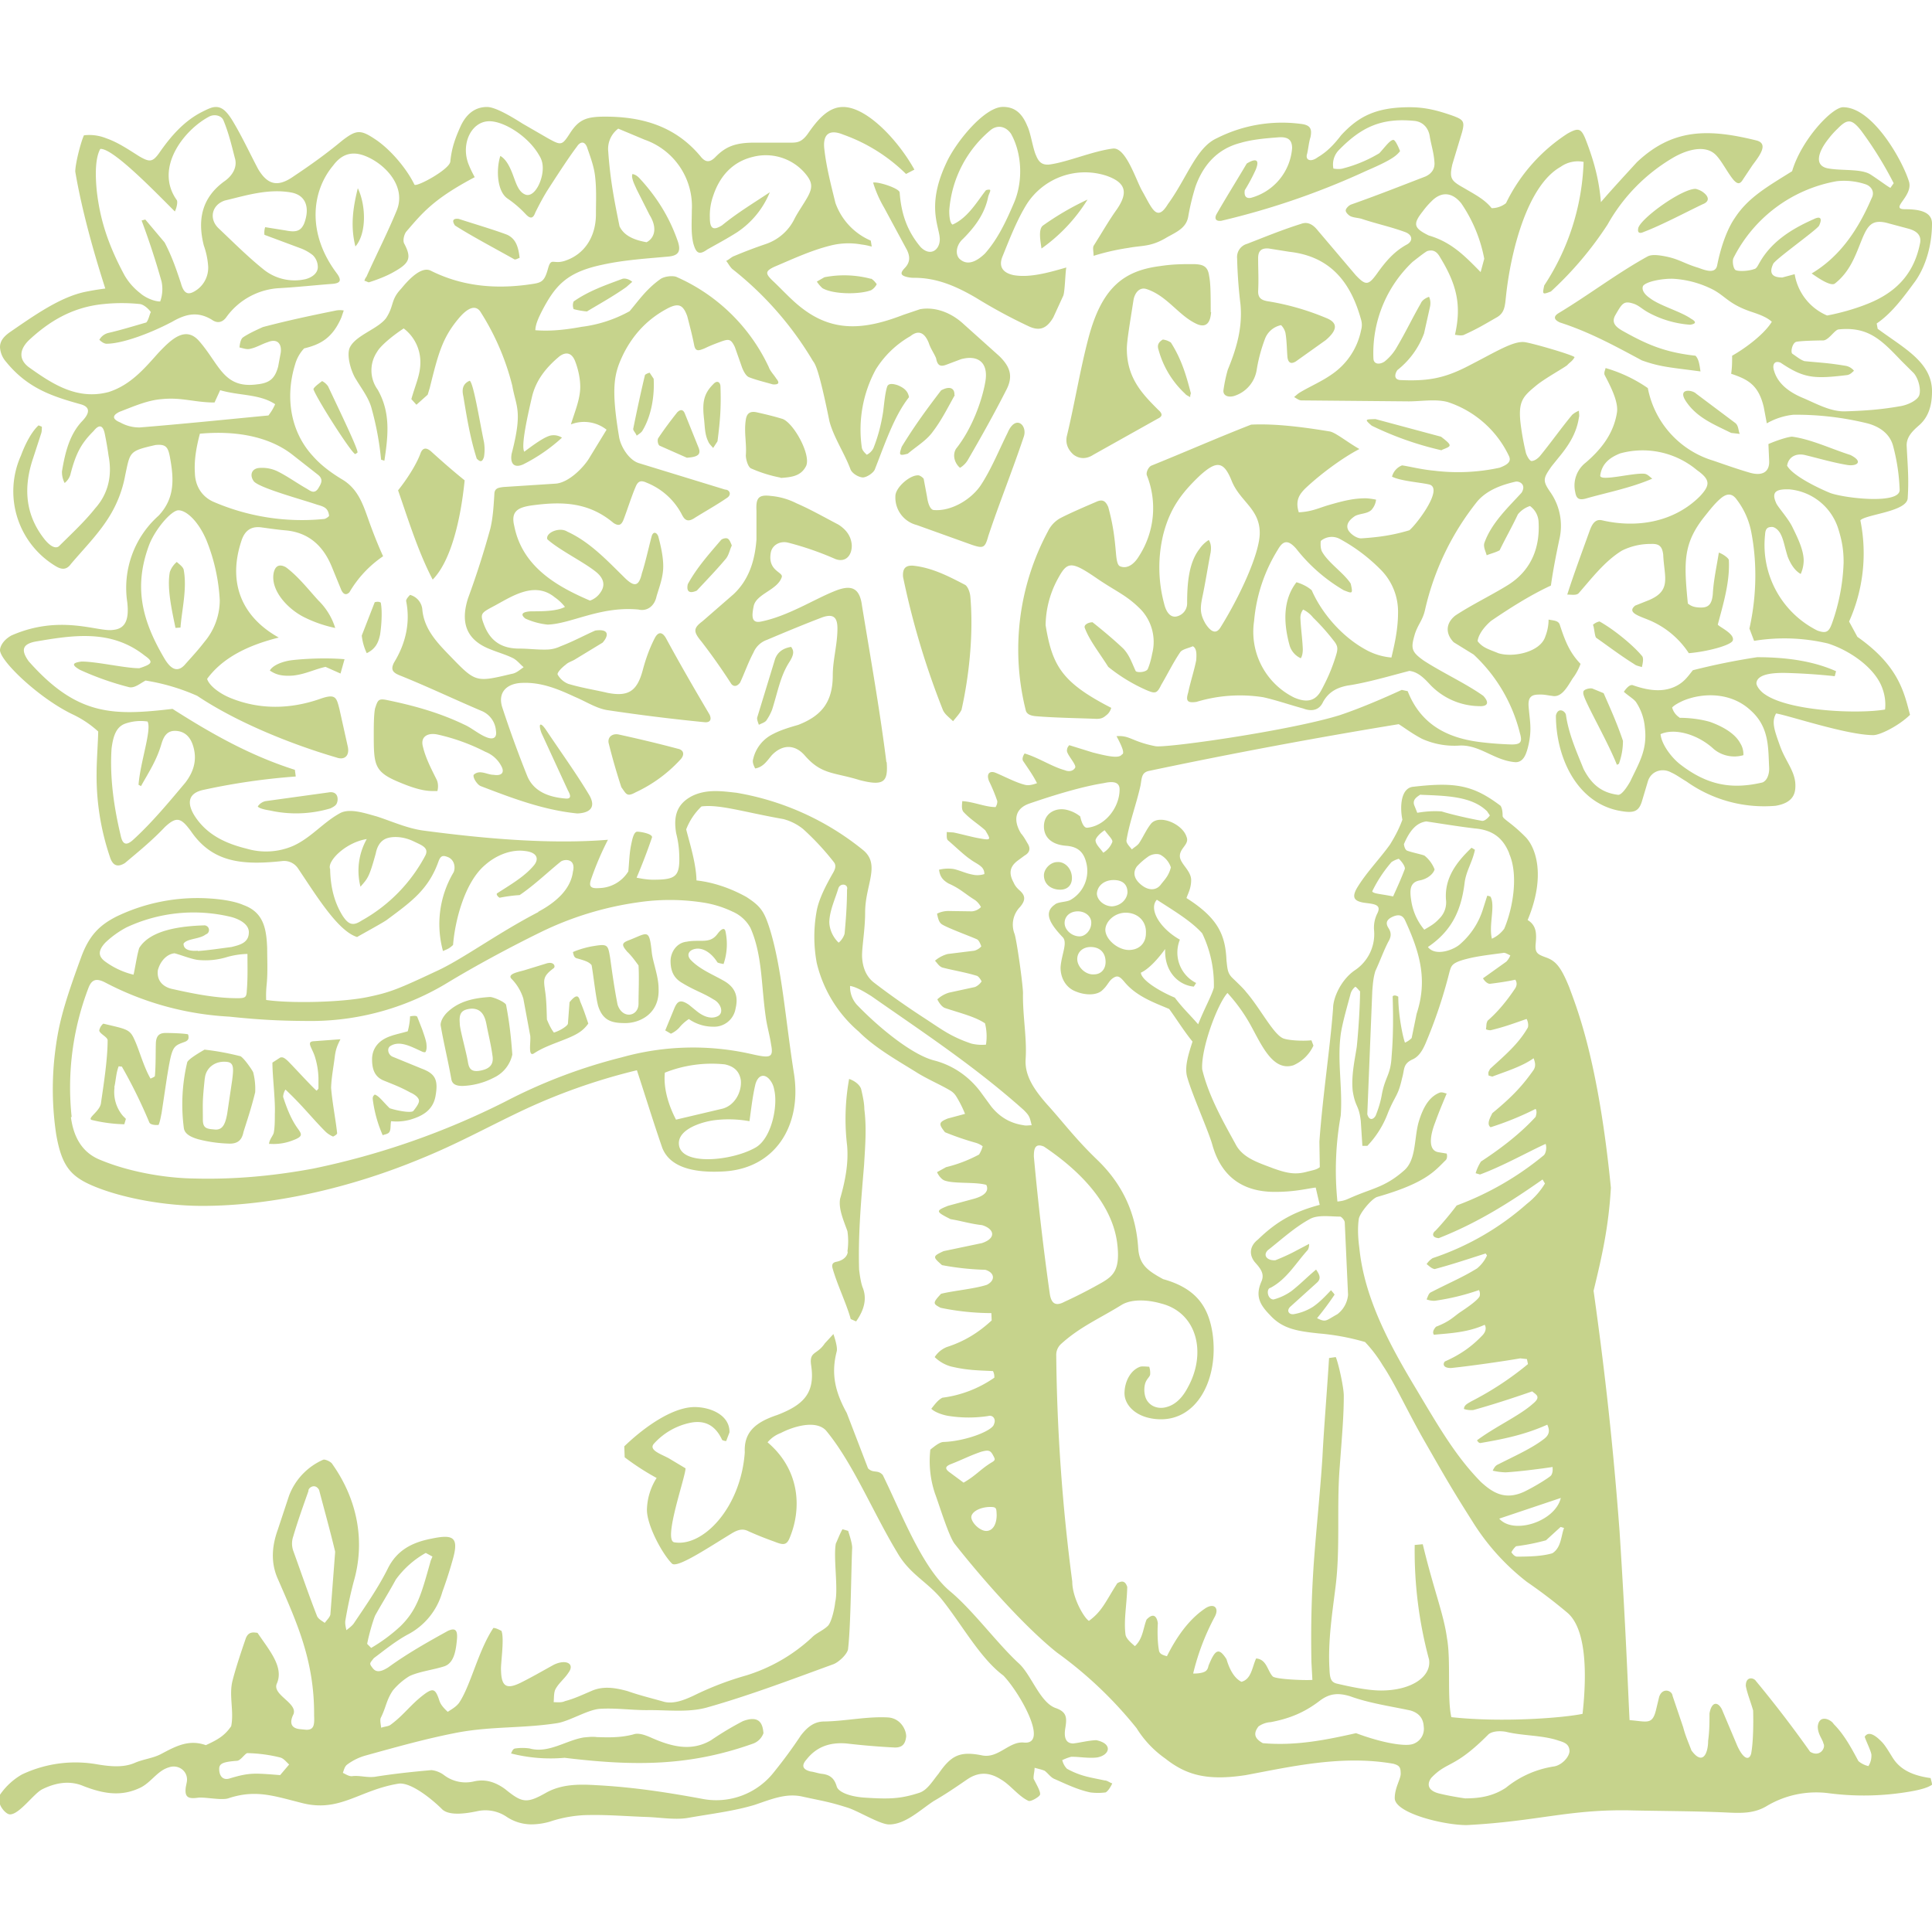 <svg role="img" width="32px" height="32px" viewBox="0 0 24 24" xmlns="http://www.w3.org/2000/svg"><title>Elsevier</title><path fill="#c6d38c" d="M6.687 11.326c.256-.137.405-.303.43-.497.042-.174-.116-.157-.153-.124-.145.116-.33.294-.509.414a1.862 1.862 0 00-.248.033c-.02-.009-.046-.042-.033-.054.161-.104.34-.207.455-.344.074-.086.041-.165-.103-.182-.162-.024-.352.042-.501.174-.253.215-.373.691-.397.993-.054.05-.07.05-.125.075a1.258 1.258 0 01.133-.98c.025-.063.008-.162-.083-.191-.054-.02-.079-.009-.103.05-.124.355-.34.508-.642.732-.029.025-.302.174-.372.215-.24-.074-.51-.521-.737-.857a.207.207 0 00-.198-.086c-.497.053-.865.016-1.13-.373-.12-.161-.174-.19-.323-.05-.165.174-.33.307-.496.447-.087.054-.15.038-.186-.074A3.132 3.132 0 011.2 9.604c0-.149.017-.372.02-.517a1.274 1.274 0 00-.314-.211C.488 8.677.004 8.214 0 8.077c0-.033.025-.116.14-.182.609-.269 1.08-.041 1.263-.07.153-.013.203-.124.178-.344a1.2 1.2 0 01.389-1.075c.207-.22.19-.464.14-.733-.024-.124-.053-.157-.178-.145-.33.075-.314.083-.376.373a1.476 1.476 0 01-.207.53c-.132.21-.31.388-.468.575-.053.074-.115.074-.194.024A1.084 1.084 0 01.26 5.66c.053-.144.132-.297.219-.376l.041.017c0 .025 0 .058-.008.082l-.1.307C.29 6.05.31 6.389.55 6.695c.079.1.15.128.19.083.154-.153.311-.298.443-.464.166-.186.211-.413.166-.65a4.121 4.121 0 00-.046-.268c-.024-.128-.078-.12-.14-.042-.15.15-.22.27-.29.547A.215.215 0 01.803 6a.29.29 0 01-.033-.145c.041-.248.099-.467.256-.629.104-.112.079-.174-.02-.203-.356-.099-.663-.198-.932-.53A.298.298 0 010 4.313c0-.07.037-.124.116-.182.314-.216.629-.439.94-.505.123-.025.19-.033.252-.042-.141-.438-.29-.964-.373-1.452 0-.1.07-.372.108-.451a.56.56 0 01.277.037c.145.05.277.14.41.224.128.074.165.074.248-.042.145-.21.31-.397.53-.509.074-.037.124-.062.173-.062.07 0 .125.042.195.15.12.194.223.417.33.62.125.211.257.223.448.087.21-.14.401-.277.596-.439.182-.14.231-.14.43-.004.178.124.372.352.468.55.02.038.434-.186.446-.285.017-.178.067-.306.133-.451.087-.178.21-.228.323-.228.103 0 .298.116.442.207l.315.182c.165.091.174.091.273-.062.112-.174.207-.207.439-.207.455 0 .869.116 1.183.493.058.074.112.082.182.012.128-.132.248-.182.488-.182h.422c.096 0 .158.008.245-.116.115-.165.248-.327.434-.327.298 0 .687.418.886.778l-.104.054a2.119 2.119 0 00-.778-.488c-.182-.075-.26 0-.236.186.025.22.083.443.137.662a.8.8 0 00.439.468l.012.074c-.033-.008-.075-.02-.124-.025a.906.906 0 00-.39.013c-.247.062-.475.17-.698.264-.112.054-.112.083-.017.174.124.116.24.249.38.352.402.302.8.24 1.242.07l.207-.07c.186-.033.385.041.538.182l.447.401c.14.137.174.257.083.427-.145.285-.307.575-.468.852a.277.277 0 01-.103.108c-.054-.042-.104-.145-.05-.236.198-.248.323-.596.364-.832.041-.232-.083-.34-.302-.281l-.186.07c-.079.029-.108 0-.124-.083-.03-.07-.067-.116-.091-.19-.05-.124-.125-.166-.228-.083a1.214 1.214 0 00-.43.414 1.568 1.568 0 00-.174.964c.004.041.037.07.062.095a.178.178 0 00.083-.082c.058-.145.095-.29.12-.447.012-.087.024-.245.053-.323.021-.042.087-.025.125-.013.095.038.132.083.144.15-.186.235-.302.587-.426.901-.02.042-.1.096-.149.096-.058-.004-.136-.054-.153-.104-.074-.198-.207-.393-.26-.592-.137-.674-.178-.711-.207-.753A4.146 4.146 0 009.095 3.34c-.033-.033-.05-.07-.074-.099.037-.017.066-.05.103-.062.128-.054.26-.104.393-.149a.616.616 0 00.356-.319c.046-.087.108-.173.157-.26.07-.124.062-.19-.029-.298a.641.641 0 00-.653-.203c-.253.062-.41.244-.489.484a.733.733 0 00-.041.27c0 .136.041.165.153.094.186-.153.393-.277.592-.41a1.093 1.093 0 01-.406.497c-.124.079-.248.145-.372.215-.104.075-.14.042-.174-.082-.029-.133-.017-.27-.017-.402a.877.877 0 00-.587-.881l-.327-.137a.314.314 0 00-.124.286c.025.36.078.62.14.927.058.124.195.173.336.198.082-.041.149-.157.037-.339l-.161-.319c-.017-.041-.038-.078-.05-.124-.004-.016-.012-.045 0-.066.02.008.041.008.083.05.207.223.372.476.48.79.041.124.004.174-.116.186-.273.025-.55.042-.815.1-.435.09-.58.248-.737.537-.066.125-.1.203-.103.278.153.012.327.004.575-.042a1.647 1.647 0 00.596-.194c.116-.137.207-.273.38-.397.05-.038.166-.05.211-.025A2.276 2.276 0 019.55 4.56c.017.05.067.1.091.14.05.059.03.08-.041.075-.1-.029-.207-.054-.298-.09-.037-.017-.066-.075-.083-.117l-.09-.256c-.05-.104-.075-.104-.179-.066-.053.02-.111.04-.198.082-.075.03-.112.042-.129-.041-.024-.124-.057-.248-.086-.36-.05-.137-.104-.166-.236-.1-.249.129-.43.32-.555.567-.116.24-.161.406-.054 1.043.025.124.125.277.24.315l1.076.33c.054 0 .087.063.021.104-.132.091-.277.17-.414.257-.07.041-.107.02-.14-.042a.844.844 0 00-.443-.405c-.07-.033-.108-.02-.137.054-.05.116-.103.285-.149.405-.025.062-.054.087-.124.042-.306-.257-.629-.27-1.005-.22-.187.025-.274.075-.228.26.103.518.554.758.94.924a.26.26 0 00.132-.104c.058-.083.041-.165-.042-.24-.149-.128-.463-.277-.62-.418-.025-.082.153-.157.248-.095.281.128.496.36.72.58.116.111.17.099.207-.063.041-.124.083-.314.12-.455.02-.074.066-.05.083-.004.029.108.062.248.062.372 0 .133-.046.249-.083.373-.025.124-.12.19-.224.165-.475-.045-.835.178-1.13.187a.894.894 0 01-.276-.075c-.104-.083.05-.09.082-.09.124 0 .31 0 .41-.055a.596.596 0 00-.128-.12c-.265-.215-.563.013-.79.129-.129.07-.137.086-.083.223.082.207.231.286.434.286.116 0 .228.016.348.012a.414.414 0 00.165-.041c.153-.058.29-.133.43-.195.174-.025.17.062.092.15l-.352.214c-.037.02-.079.033-.104.058-.05.037-.111.1-.103.124a.262.262 0 00.132.116c.166.05.331.075.489.112.256.05.364-.02.434-.273.037-.14.083-.273.149-.402.041-.082.091-.09.14-.008.175.323.357.637.543.952.033.07 0 .103-.066.095a23.741 23.741 0 01-1.2-.149c-.137-.02-.27-.108-.406-.165-.207-.096-.414-.183-.65-.174-.202.004-.318.124-.248.318.091.278.195.563.306.84.079.19.265.261.468.278.095.012.062-.054.037-.1l-.33-.716c-.042-.12-.01-.136.057-.037.182.273.372.534.538.811.1.174-.025.224-.149.228-.418-.042-.799-.186-1.2-.34-.041-.016-.1-.103-.087-.14.075-.07.166 0 .248 0 .096.016.137-.025.1-.1a.38.38 0 00-.203-.186 2.47 2.47 0 00-.596-.215c-.124-.025-.207.03-.182.14.033.146.1.274.174.423.02.041.02.1.008.14-.074-.004-.165.021-.476-.111-.31-.128-.314-.215-.314-.596 0-.083 0-.244.016-.319.033-.103.042-.124.137-.107.323.066.65.153.968.306.095.041.186.124.286.161.082.03.124 0 .111-.082a.29.29 0 00-.182-.249c-.339-.144-.678-.306-1.018-.442-.082-.034-.111-.07-.066-.158.137-.223.207-.484.15-.765 0-.02.024-.05.049-.075a.207.207 0 01.153.19c.025.24.186.406.343.568.319.33.319.33.766.223.058-.008.1-.05.149-.083-.042-.033-.083-.09-.14-.116-.084-.041-.175-.066-.266-.103-.298-.112-.385-.323-.285-.637a10.759 10.759 0 00.277-.865c.033-.137.041-.281.05-.426 0-.083.062-.083.111-.091l.65-.042c.166-.012.352-.207.418-.318l.215-.352a.451.451 0 00-.443-.066c.05-.162.116-.315.116-.468 0-.1-.025-.22-.066-.323-.041-.099-.112-.115-.194-.053-.158.132-.29.29-.34.504-.05.216-.14.609-.095.679.1-.074.232-.174.319-.199a.19.19 0 01.149.025 2.12 2.12 0 01-.48.331c-.12.054-.166-.016-.145-.132.14-.538.054-.58.008-.844a3.103 3.103 0 00-.401-.927c-.058-.075-.15-.05-.273.1-.199.24-.249.442-.352.856l-.025.082-.14.125-.063-.07c.054-.191.112-.303.112-.456a.525.525 0 00-.207-.422c-.153.1-.294.223-.33.29a.41.41 0 00.007.471c.158.278.133.555.083.882l-.041-.013a3.674 3.674 0 00-.116-.629c-.033-.132-.12-.244-.19-.36-.07-.103-.133-.327-.075-.418.083-.144.344-.219.443-.351.103-.158.054-.224.186-.364.079-.096.248-.29.372-.224.373.186.77.228 1.188.174.178-.025.215-.02.265-.199.041-.149.062-.05.21-.099.253-.083.386-.31.386-.58 0-.148.008-.301-.009-.454-.012-.133-.062-.261-.103-.381-.033-.079-.087-.062-.124-.004-.104.136-.277.405-.373.554-.053.087-.099.174-.144.265-.025.07-.058.087-.12.02a1.349 1.349 0 00-.22-.19c-.136-.087-.149-.36-.095-.533.058.033.1.099.137.186.05.116.074.248.165.29.12.061.24-.187.224-.356a.27.27 0 00-.042-.125c-.132-.235-.434-.426-.62-.426-.216 0-.352.265-.265.517.025.067.05.116.083.178-.51.27-.646.439-.849.675-.025.029-.05.112-.025.153.096.182.058.244-.136.352-.087.05-.207.095-.298.124-.012.008-.037-.013-.062-.017a.124.124 0 01.025-.05c.124-.277.26-.541.376-.823.124-.302-.149-.583-.393-.678-.161-.063-.29-.025-.397.12-.27.322-.327.848.05 1.344.058.083.04.116-.054.125-.215.016-.43.04-.654.053a.869.869 0 00-.662.352c-.05.075-.116.091-.186.041-.17-.103-.315-.078-.493.025-.29.153-.629.273-.815.273-.029 0-.066-.024-.09-.05.016-.024.04-.061.103-.082.177-.041.322-.087.48-.132.029-.03.04-.1.057-.129-.028-.041-.09-.095-.136-.1a2.185 2.185 0 00-.451 0c-.393.038-.683.22-.931.452-.116.116-.124.236 0 .331.29.207.6.414.993.31.273-.087.443-.29.62-.488.15-.157.332-.343.505-.145.253.29.303.592.716.538.158-.016.224-.07.265-.22l.033-.177c.013-.116-.05-.174-.161-.128-.075.024-.14.066-.215.082-.042.013-.087-.004-.137-.016.004-.042.013-.1.042-.124.074-.05.165-.091.248-.129.31-.082.604-.144.91-.206a.265.265 0 01.095 0l-.029.086c-.111.257-.26.336-.463.385a.479.479 0 00-.112.199c-.128.414-.054.844.224 1.142.099.112.223.203.351.281.216.124.273.331.352.55.05.137.104.274.166.41a1.386 1.386 0 00-.418.447c-.042.042-.075.025-.1-.025l-.12-.293c-.107-.261-.29-.427-.579-.451-.103-.009-.207-.025-.306-.038-.12-.012-.199.042-.24.178-.162.497-.008.927.467 1.192-.38.095-.695.248-.89.513.021.075.137.174.286.236.373.153.753.137 1.105.017.207-.075.215-.025.253.124l.103.463c.025.112-.037.174-.14.137-.568-.166-1.242-.439-1.73-.766a2.566 2.566 0 00-.642-.19c-.074.041-.136.095-.202.083a3.629 3.629 0 01-.613-.216c-.1-.058-.103-.087.02-.103.191 0 .539.083.717.083.173-.054.173-.083.066-.158-.418-.33-.89-.252-1.357-.173-.166.033-.178.111-.083.244.604.683 1.05.678 1.787.592.48.306.96.579 1.52.757l.011.083a8.155 8.155 0 00-1.142.165c-.182.037-.219.149-.12.315.15.24.385.351.654.417a.848.848 0 00.58-.037c.223-.103.368-.29.579-.405.124-.067.33.008.455.041.19.062.372.145.567.174.77.103 1.589.174 2.305.116a3.697 3.697 0 00-.207.484c-.037.1-.004.124.1.116a.436.436 0 00.36-.207c.012-.116.012-.22.036-.335.013-.062.03-.15.07-.158.03-.004.208.025.187.075a7.213 7.213 0 01-.19.496c.066.013.136.025.206.025.29 0 .336-.041.323-.33a1.2 1.2 0 00-.037-.245c-.037-.215.008-.364.194-.463.183-.091.373-.062.555-.042a3.393 3.393 0 011.568.708c.228.182.03.434.03.778 0 .215-.042.438-.038.55.008.178.083.273.149.323.199.153.418.306.629.443.215.14.323.227.58.314a.556.556 0 00.181.013.662.662 0 00-.012-.265c-.124-.083-.298-.124-.497-.19-.037-.013-.074-.063-.095-.108a.372.372 0 01.145-.083l.323-.07a.19.19 0 00.082-.07c-.016-.03-.04-.067-.066-.071-.132-.041-.306-.07-.418-.1-.041-.012-.062-.049-.095-.086a.406.406 0 01.157-.083l.331-.041a.174.174 0 00.087-.054c-.012-.033-.029-.075-.053-.087-.07-.033-.41-.157-.447-.195-.03-.028-.038-.07-.05-.124a.317.317 0 01.157-.033l.277.004a.178.178 0 00.112-.053.248.248 0 00-.074-.087c-.133-.083-.182-.141-.331-.207-.07-.042-.104-.083-.116-.17a.461.461 0 01.186-.008c.1.025.153.058.26.074a.284.284 0 00.117-.012.116.116 0 00-.03-.083c-.04-.041-.095-.062-.144-.1-.075-.049-.203-.173-.277-.235-.025-.02-.013-.083-.017-.104l.083.005c.1.02.248.062.33.074.15.029.13.008.067-.1-.091-.082-.186-.136-.273-.231-.025-.033-.017-.087-.013-.132.141.008.286.074.414.074.013-.025.021-.041.021-.074a2.11 2.11 0 00-.103-.249c-.038-.095.012-.132.082-.103.1.041.257.124.364.149.042.012.096 0 .15-.02-.05-.1-.108-.179-.174-.278-.013-.025 0-.062.02-.091.17.05.344.166.497.207.07.029.116 0 .132-.033.013-.042-.111-.166-.103-.215.004-.033.012-.042.029-.062l.29.09c.21.054.33.075.364.025.04-.012-.005-.111-.067-.227.166-.013.187.066.48.124.112.029 1.664-.19 2.293-.385.248-.083.538-.207.77-.314l.074.016c.178.455.554.596.94.637.11.013.23.021.35.025.113 0 .137-.029.104-.14a1.986 1.986 0 00-.575-.977l-.248-.153c-.108-.112-.095-.24.02-.331.2-.133.464-.26.663-.385.29-.186.389-.472.372-.774a.257.257 0 00-.107-.202.323.323 0 00-.15.103c-.078.165-.157.302-.227.447-.054.029-.112.041-.161.062-.013-.05-.042-.1-.03-.149.088-.257.315-.463.464-.629.062-.103-.029-.145-.074-.137-.166.038-.348.1-.472.24a3.335 3.335 0 00-.654 1.354c-.029.128-.083.173-.124.293-.054.182-.05.224.108.336.227.148.525.285.74.438.087.095.042.133-.05.128a.857.857 0 01-.62-.277c-.083-.09-.153-.149-.248-.161-.224.058-.534.149-.766.182-.132.025-.236.078-.306.203-.046.103-.14.124-.248.082-.166-.045-.331-.103-.497-.14a1.862 1.862 0 00-.828.058c-.111.016-.136-.009-.103-.116.029-.137.074-.27.1-.402.003-.058.012-.144-.042-.173-.054.024-.132.037-.157.074-.087.128-.153.265-.236.406-.054.111-.075.111-.19.062a2.11 2.11 0 01-.468-.286c-.112-.178-.232-.327-.29-.48-.02-.041.042-.074.095-.074.125.099.273.223.385.33.075.083.1.166.15.274.012.025.132.02.152-.025.017-.041.038-.103.054-.19a.587.587 0 00-.136-.542c-.183-.187-.307-.224-.56-.398-.314-.215-.36-.202-.475.009a1.232 1.232 0 00-.153.579c.083.505.203.712.815 1.026a.17.17 0 01-.05.083c-.04.033-.062.054-.132.054-.215-.009-.517-.013-.753-.033-.066-.005-.108-.025-.124-.063a3.103 3.103 0 01.273-2.234.372.372 0 01.149-.161c.128-.067.33-.153.455-.207.075-.033.112-.009.145.066.054.199.074.34.09.509.01.103.013.207.055.227.099.042.186-.04.236-.124a1.1 1.1 0 00.099-1.005c-.013-.033.016-.1.054-.12.422-.17.815-.344 1.241-.51.24-.012.546.013.972.084.07.008.22.132.373.219-.195.1-.48.306-.679.496-.054.058-.124.133-.074.29.165-.008.248-.054.372-.09.19-.055.31-.084.464-.084a.828.828 0 01.124.017.228.228 0 01-.058.128c-.054.05-.14.042-.203.075-.062.041-.124.103-.083.178.03.05.112.107.17.099.199-.013.38-.037.588-.1.09-.074.438-.53.24-.57-.112-.025-.352-.042-.456-.096a.207.207 0 01.125-.14c.107.016.231.05.397.066a2.441 2.441 0 00.815-.037c.112-.042.149-.083.112-.153a1.283 1.283 0 00-.758-.663c-.149-.04-.33-.008-.484-.008l-1.332-.012c-.03 0-.062-.025-.091-.042.025-.02.05-.045.074-.058.124-.074.27-.136.393-.223a.87.87 0 00.365-.55.228.228 0 000-.129c-.125-.455-.373-.786-.89-.844l-.257-.041c-.095-.008-.132.033-.132.12 0 .161.008.248 0 .414 0 .082.041.111.137.124a3.186 3.186 0 01.703.203c.137.053.165.136 0 .277l-.372.265c-.067.041-.096.008-.104-.054-.008-.1-.008-.207-.025-.302a.207.207 0 00-.054-.095.273.273 0 00-.198.165c-.05.133-.083.257-.104.385a.406.406 0 01-.285.331c-.075.02-.14-.008-.128-.079.012-.082.029-.165.053-.248.12-.29.182-.538.158-.81a5.834 5.834 0 01-.042-.572.17.17 0 01.124-.182c.224-.087.435-.174.67-.248.08-.03.146.004.208.082l.471.555c.125.132.158.128.265-.02.1-.141.207-.27.364-.357.083-.041.083-.12-.012-.157-.178-.066-.356-.103-.542-.165-.042-.013-.087-.013-.133-.03-.029-.012-.066-.049-.066-.074 0-.025.037-.062.066-.074.34-.12.621-.232.923-.348.083-.037.124-.103.112-.19-.008-.112-.041-.207-.058-.315-.017-.099-.083-.174-.186-.186-.414-.041-.662.075-.944.364a.257.257 0 00-.066.228c.05.008.091.008.128-.004a1.69 1.69 0 00.443-.187c.075-.082.133-.165.174-.165.025 0 .07.103.083.14-.042.05-.083.1-.41.24a9.447 9.447 0 01-1.812.625c-.083.009-.079-.045-.058-.082.116-.203.248-.414.376-.63.124-.074.158-.04.112.075a2.223 2.223 0 01-.137.257c-.012.083.025.103.075.095a.695.695 0 00.513-.617c0-.103-.05-.14-.157-.136-.157.012-.331.025-.484.07-.29.075-.464.277-.559.542a2.934 2.934 0 00-.091.377c-.025.136-.14.186-.26.252-.203.124-.307.1-.48.133a2.855 2.855 0 00-.435.099c0-.05-.013-.095 0-.124.1-.157.186-.31.29-.455.144-.211.107-.331-.125-.414a.86.86 0 00-.993.347c-.124.199-.215.435-.302.65-.054.128 0 .207.137.236.21.037.463-.041.654-.095-.013.062-.017.302-.038.351l-.124.27c-.078.132-.165.177-.31.107a6.538 6.538 0 01-.65-.352c-.248-.145-.488-.248-.765-.248a.372.372 0 01-.083-.008c-.091-.02-.095-.05-.042-.108.07-.07.075-.14.034-.227l-.286-.53a1.448 1.448 0 01-.136-.31c.07-.013.33.074.33.124.021.29.108.496.261.678.116.116.224.042.236-.074.02-.153-.186-.402.083-.973.116-.256.472-.695.703-.695.124 0 .228.054.302.236.042.083.07.282.108.364.033.083.074.124.165.116.224-.029.534-.165.787-.198.161-.025.285.376.364.52.124.216.182.402.323.17.24-.33.351-.703.608-.819a1.792 1.792 0 011.043-.178c.111.013.144.054.12.166-.021.066-.025.136-.042.207-.025.078.046.107.133.041.12-.07.207-.165.29-.273.214-.232.43-.348.852-.348.198 0 .351.042.53.104.136.05.157.07.12.207l-.12.397c-.042.182-.013.207.148.298.141.083.253.14.34.248a.29.29 0 00.178-.062 2.14 2.14 0 01.765-.865c.133-.074.166-.066.22.062.111.282.173.526.194.79.149-.173.323-.36.447-.496.447-.422.89-.418 1.49-.269.148.042.033.19-.054.306l-.116.174c-.037.062-.066.066-.116.013-.075-.087-.149-.24-.224-.315-.136-.136-.376-.058-.542.042a2.222 2.222 0 00-.802.823 4.345 4.345 0 01-.704.832c-.107.041-.107.037-.083-.075a2.959 2.959 0 00.489-1.535.368.368 0 00-.286.062c-.414.232-.62 1.055-.678 1.606-.013.115-.013.207-.116.264-.174.1-.24.141-.414.22-.041.008-.066 0-.104-.004.083-.365.025-.621-.186-.965-.037-.066-.083-.099-.161-.074-.041.025-.083.058-.178.132a1.56 1.56 0 00-.488 1.196c0 .083.082.083.14.042a.624.624 0 00.158-.19c.103-.174.19-.357.29-.53.016-.042.065-.07.103-.083.02.041.02.087.012.124l-.074.331a1.034 1.034 0 01-.331.455c-.03.042-.05.116.033.124.356.017.562-.024.869-.186.322-.165.538-.302.678-.285.095.012.58.153.621.186-.025.05-.062.066-.091.1-.05.04-.286.169-.389.256-.166.136-.223.198-.19.476.016.124.037.24.066.36.012.037.041.09.066.099.041 0 .083-.033.108-.062.136-.166.264-.348.401-.513a.314.314 0 01.083-.05c0 .033.008.062 0 .083-.03.203-.133.356-.257.505l-.083.103c-.107.153-.115.178-.008.331a.73.73 0 01.104.58c-.03.144-.075.36-.104.57-.26.12-.525.29-.745.44-.14.123-.165.223-.165.252.066.082.128.095.256.148.182.058.522-.012.584-.206a.577.577 0 00.041-.211c.066.012.124.012.14.066.067.207.125.347.257.484a.682.682 0 01-.099.182c-.078.128-.145.24-.256.215-.042-.004-.087-.016-.137-.016-.083 0-.165 0-.153.149.016.19.041.277 0 .471-.025.108-.058.224-.166.22-.26-.021-.43-.211-.682-.207a.981.981 0 01-.476-.083c-.133-.07-.228-.145-.29-.182a69.39 69.39 0 00-3.1.58c-.094.02-.09.082-.107.181-.05.228-.136.451-.174.679-.008.037.042.083.067.116.024-.025.062-.042.087-.075.053-.078.09-.17.153-.248.107-.116.389.008.438.165.042.096-.09.141-.082.249.008.09.14.174.14.29 0 .103-.041.17-.058.223.39.248.484.455.497.778.012.1.012.149.066.207.054.053.14.132.178.182.182.21.348.546.472.58.062.02.219.032.339.02l.025.066a.492.492 0 01-.248.244c-.286.091-.427-.335-.58-.58a2.069 2.069 0 00-.24-.318c-.124.137-.33.687-.314.948.083.351.29.7.426.951.095.158.281.212.463.282.154.054.265.083.422.037.083-.02.112-.025.15-.054l-.005-.318c.042-.58.133-1.159.17-1.655 0-.133.1-.356.269-.472a.539.539 0 00.24-.5.393.393 0 01.041-.208c.058-.116-.053-.116-.165-.132-.124-.02-.153-.066-.091-.178.116-.195.281-.36.414-.546.082-.133.124-.228.153-.307-.033-.16-.021-.4.14-.41.526-.061.745-.016 1.08.237.021.033.025.082.025.124 0 .041.095.074.273.252.137.128.27.488.038 1.043.115.07.111.178.099.302-.008.108.025.124.124.161.124.042.19.116.294.373.09.248.36.898.517 2.49-.029.502-.116.87-.215 1.28.107.765.227 1.704.323 2.991.078 1.217.099 1.842.124 2.342.215.017.281.062.327-.12l.041-.17c.041-.12.161-.078.166-.012l.132.39c.029.11.062.181.103.289.145.198.207.025.207-.12.017-.124.017-.228.017-.34.025-.144.1-.153.153-.053l.19.45c.07.158.145.2.174.104.025-.128.03-.356.025-.538-.029-.103-.075-.215-.091-.306 0-.124.1-.1.124-.062a14.441 14.441 0 01.675.881c.124.075.198-.053.165-.103-.008-.05-.07-.112-.07-.211.016-.157.165-.087.198-.03.137.137.228.315.307.46a.29.29 0 00.124.062.238.238 0 00.037-.145c-.008-.05-.066-.165-.083-.219.058-.095.174.025.211.062.042.042.083.112.137.199.074.116.198.215.471.252.005.025.017.058.017.083-.037.025-.1.054-.265.083a3.38 3.38 0 01-1.034.02 1.2 1.2 0 00-.762.166c-.165.095-.33.083-.525.074-.373-.016-.745-.016-1.126-.024-.786-.021-1.179.136-2.069.182-.29 0-.893-.15-.893-.335 0-.129.074-.236.074-.303 0-.082-.017-.103-.091-.124-.633-.111-1.258.033-1.833.141-.488.075-.745-.004-1.002-.207a1.295 1.295 0 01-.355-.376 5.057 5.057 0 00-.99-.94c-.413-.33-.939-.93-1.266-1.345-.074-.086-.202-.509-.248-.629a1.266 1.266 0 01-.058-.546c.05-.041.112-.09.157-.095.278-.008.621-.14.634-.223.029-.062-.017-.116-.07-.1a1.61 1.61 0 01-.489 0c-.083-.012-.182-.05-.22-.09.05-.063.083-.108.137-.137a1.452 1.452 0 00.646-.249.157.157 0 00-.017-.082c-.182-.009-.323-.009-.525-.058a.468.468 0 01-.199-.116.322.322 0 01.149-.124c.232-.075.401-.186.559-.331l-.004-.091a3.157 3.157 0 01-.63-.066c-.095-.05-.103-.058.005-.174.149-.038.422-.062.57-.112.112-.058.092-.153-.02-.186a3.393 3.393 0 01-.538-.058c-.112-.1-.124-.108.02-.174l.477-.1c.182-.061.153-.177 0-.223-.145-.016-.245-.05-.39-.074-.19-.095-.186-.104-.032-.166l.302-.082c.082-.021.165-.054.182-.116a.091.091 0 00-.009-.062c-.128-.038-.389-.013-.504-.05-.042-.008-.083-.054-.108-.108l.112-.062a1.72 1.72 0 00.41-.157.36.36 0 00.045-.103.269.269 0 00-.083-.042 3.53 3.53 0 01-.385-.132c-.082-.104-.078-.124.033-.17l.216-.058a1.378 1.378 0 00-.108-.215.215.215 0 00-.074-.074c-.125-.075-.303-.15-.435-.236-.248-.153-.509-.302-.703-.497a1.614 1.614 0 01-.522-.852 1.784 1.784 0 01-.004-.63c.025-.156.112-.322.195-.47.033-.055.057-.104.024-.15a3.26 3.26 0 00-.384-.414.654.654 0 00-.245-.124c-.492-.087-.794-.186-1.018-.157a.786.786 0 00-.19.285c.042.166.124.423.128.634.182.02.398.082.621.206.178.116.22.178.29.398.153.496.194 1.13.302 1.808.095.645-.244 1.18-.898 1.204-.356.017-.646-.054-.74-.294-.117-.339-.204-.625-.315-.964a7.437 7.437 0 00-1.449.513c-.434.207-.79.406-1.25.592-.872.36-1.836.58-2.701.58-.455 0-.964-.092-1.316-.232-.315-.125-.426-.253-.497-.65a3.77 3.77 0 01-.016-1.018c.041-.331.095-.563.323-1.183.099-.274.227-.402.438-.51a2.317 2.317 0 011.142-.227c.137.008.315.029.439.083.248.09.285.29.294.538 0 .145.008.29-.005.434-.012.116-.008.162-.008.207.315.046.973.029 1.283-.041.256-.054.36-.095.828-.315.322-.145.76-.472 1.27-.736zm9.906 5.532c.03.062.1.372.1.48 0 .252-.021.484-.05.877-.042.513.012 1.035-.058 1.54-.03.248-.091.633-.07.972.004.136.024.174.103.19.248.058.414.083.538.083.38 0 .629-.174.596-.385a5.172 5.172 0 01-.178-1.423l.1-.009c.14.58.26.865.301 1.167.05.273 0 .741.054.981.637.07 1.399.008 1.63-.041.058-.522.042-1.056-.186-1.254a6.44 6.44 0 00-.505-.385 2.851 2.851 0 01-.678-.753c-.273-.43-.348-.567-.588-.985-.223-.389-.372-.724-.525-.952a1.684 1.684 0 00-.22-.29 2.926 2.926 0 00-.58-.107c-.268-.029-.446-.058-.6-.227-.131-.133-.185-.24-.107-.418.042-.096-.012-.162-.082-.24-.08-.1-.058-.207.04-.282.237-.231.456-.347.766-.43l-.05-.215c-.123.016-.26.054-.508.054-.344 0-.654-.141-.778-.592-.046-.162-.248-.617-.306-.82-.042-.124.004-.277.062-.455-.108-.132-.199-.281-.29-.405-.186-.079-.41-.157-.559-.34-.062-.074-.09-.078-.144-.04-.05.036-.062.09-.133.152-.066.058-.203.062-.33.008-.125-.05-.187-.177-.183-.302.013-.165.095-.31.02-.376-.127-.137-.247-.29-.094-.397.041-.038.136-.03.194-.058a.414.414 0 00.199-.464c-.033-.136-.108-.198-.244-.21-.195-.013-.282-.113-.282-.24 0-.166.145-.237.278-.208a.421.421 0 01.173.083c.013.062.042.149.091.14.224-.024.398-.256.398-.475 0-.075-.05-.112-.195-.079-.265.042-.596.141-.923.253-.182.062-.207.207-.107.372.033.037.058.083.082.124.042.066.025.116-.04.153l-.084.062c-.099.075-.111.158-.05.27.017.04.042.07.075.099.075.066.075.124.004.207a.314.314 0 00-.066.335c.029.095.104.633.104.736-.005.278.05.555.033.815-.013.19.082.356.264.563.2.22.344.418.613.679.318.302.492.662.521 1.105.013.207.112.281.31.389.419.116.563.351.613.67.083.567-.194 1.117-.703 1.068-.261-.025-.39-.182-.39-.319 0-.145.075-.29.195-.331.02-.008.095 0 .112 0a.248.248 0 01.012.091c0 .037-.05.058-.066.132-.012.05-.012.15.037.211.054.07.15.096.249.062.115-.037.194-.136.248-.24.236-.426.116-.93-.335-1.042-.145-.042-.352-.062-.485.016-.28.174-.52.273-.757.489a.182.182 0 00-.058.136 23.143 23.143 0 00.199 2.814c0 .203.149.455.207.488.165-.12.207-.24.352-.467.07-.042.103-.017.124.045-.004.211-.046.414-.021.596.012.054.074.103.116.14.1-.09.103-.227.145-.33.111-.116.136.012.14.045-.008.137 0 .26.013.331.004.054.054.066.1.079.12-.24.272-.455.467-.588.116-.083.19-.012.124.104a2.934 2.934 0 00-.265.699.414.414 0 00.116-.012c.025-.009.062-.017.074-.083.083-.207.129-.232.224-.083.041.14.103.24.186.281.124-.033.132-.182.182-.29.132.01.14.154.207.224.045.037.422.05.492.042l-.012-.22c-.008-.438 0-.79.029-1.225.033-.455.083-.922.108-1.324.016-.33.058-.836.082-1.229zM22.792 8.4a7.541 7.541 0 00-.625-.041c-.091 0-.34 0-.348.128 0 .037.05.103.108.14.302.207 1.146.245 1.49.187a.574.574 0 00-.03-.253c-.082-.252-.393-.475-.678-.567a2.338 2.338 0 00-.919-.033l-.058-.153c.1-.447.087-.86.025-1.187a.962.962 0 00-.182-.414c-.058-.083-.124-.079-.198-.017-.05.042-.1.096-.187.207-.285.348-.273.58-.223 1.1.033.026.07.05.165.05.091 0 .133-.04.145-.165.009-.174.05-.356.075-.517.041.012.116.062.124.09.016.27-.07.551-.137.804.017.029.215.115.186.198-.024.062-.33.14-.546.157a1.092 1.092 0 00-.509-.417c-.124-.05-.26-.091-.157-.174l.166-.066c.29-.12.194-.286.182-.567-.013-.108-.054-.137-.153-.133a.795.795 0 00-.36.083c-.216.132-.381.352-.538.53-.03.029-.091.016-.141.016.083-.26.19-.546.273-.778.029-.082.066-.165.157-.145.447.104.902.017 1.217-.297.132-.141.132-.207-.037-.327a1.051 1.051 0 00-.952-.207c-.137.054-.228.132-.248.273-.013.083.401-.033.546-.02.041.003.07.04.1.061-.266.116-.572.174-.828.248-.083.021-.116 0-.129-.082a.36.36 0 01.129-.364c.194-.166.347-.36.389-.621.024-.14-.092-.352-.154-.472-.008-.033.009-.058.013-.083a1.8 1.8 0 01.525.249 1.171 1.171 0 00.815.902c.145.05.294.103.452.149.14.041.248.004.24-.15l-.009-.206c.124-.054.265-.095.298-.091.236.033.476.149.72.227.166.083.083.141-.033.125-.182-.03-.36-.083-.534-.125-.111-.024-.202.025-.219.133.074.132.414.29.538.34.182.065.869.144.86-.042a2.425 2.425 0 00-.082-.546c-.042-.154-.174-.24-.319-.278a3.724 3.724 0 00-.918-.107.84.84 0 00-.331.107l-.038-.202c-.066-.278-.198-.344-.405-.414.012-.083.012-.137.012-.224.182-.103.406-.277.493-.422-.075-.07-.207-.107-.278-.132-.281-.1-.31-.207-.5-.29a1.241 1.241 0 00-.447-.112c-.14-.004-.331.034-.373.087-.02.038 0 .096.083.153.124.096.385.166.513.257.083.046.042.066-.012.074a1.279 1.279 0 01-.505-.144c-.095-.05-.124-.091-.194-.116-.125-.042-.145-.008-.228.136-.062.104.012.158.1.207.297.166.517.26.893.302.041.042.05.112.062.195-.372-.05-.496-.054-.728-.137-.368-.198-.662-.356-1.018-.471-.066-.03-.091-.07-.017-.116.373-.224.729-.497 1.105-.704.054-.029.14-.016.207-.004.182.033.244.091.426.145.108.041.211.07.232-.03.054-.272.14-.475.22-.59.165-.253.4-.386.711-.58.116-.393.497-.795.633-.795.373 0 .745.675.82.927.05.182-.249.34-.05.34.174 0 .335.029.335.178 0 .26-.074.525-.207.715-.14.19-.29.398-.48.526l.012.066c.323.24.675.414.675.778 0 .195-.054.331-.166.426-.086.075-.157.15-.148.261.012.252.028.393.012.641-.012.166-.517.199-.588.273a2.069 2.069 0 01-.14 1.258l.103.19c.513.36.58.688.654.969-.14.137-.373.252-.455.252-.331 0-1.064-.248-1.209-.269-.058.104-.024.2.05.406.066.186.19.314.19.488 0 .083-.012.215-.248.253a1.663 1.663 0 01-1.105-.302c-.066-.038-.124-.083-.19-.112-.112-.062-.252-.017-.29.112l-.074.248c-.042.136-.112.149-.298.112-.526-.112-.77-.679-.77-1.18.025-.103.108-.062.124-.012.033.244.141.48.22.678.099.19.223.294.43.32.041 0 .1-.08.149-.166.112-.236.215-.394.182-.67a.672.672 0 00-.112-.32c-.033-.04-.087-.07-.149-.124.03-.045.075-.095.112-.082.232.082.406.082.55.004.091-.05.133-.112.195-.19a8.19 8.19 0 01.799-.162c.372 0 .703.05.98.174zM8.628 17.479c.198 0 .438.099.434.314l-.041.108a.112.112 0 01-.05-.013c-.074-.161-.194-.252-.389-.215a.835.835 0 00-.455.257c-.079.082.083.132.182.186l.207.124c0 .108-.282.894-.14.919.355.062.827-.427.876-1.118-.012-.248.129-.372.402-.463.323-.124.476-.269.422-.62-.025-.175.074-.125.17-.27l.107-.116c.017.05.054.166.041.216-.074.285-.016.509.125.765l.264.687c.063.066.12.012.183.083.227.46.484 1.146.831 1.44.286.236.588.65.857.898.157.14.265.492.463.558.14.05.137.124.116.253-.025.157.041.186.1.186.095-.012.186-.037.285-.041.215.045.165.19.008.215-.107.012-.21-.009-.318-.009a.613.613 0 00-.112.042.226.226 0 00.058.107c.174.096.298.108.467.145.033 0 .058.025.096.037-.013.03-.05.096-.083.112a.729.729 0 01-.19 0c-.154-.033-.294-.1-.44-.165-.049-.017-.082-.07-.127-.104-.038-.016-.083-.025-.125-.037 0 .05-.016.095-.012.137.033.066.103.182.074.206-.012.021-.111.083-.14.067-.124-.058-.224-.199-.34-.265-.148-.095-.285-.095-.426.004-.145.1-.273.186-.41.265-.169.111-.351.29-.554.29-.112 0-.389-.17-.513-.208-.232-.074-.306-.082-.554-.136-.207-.05-.39.029-.6.1-.257.078-.538.111-.816.16-.157.03-.339 0-.504-.008-.249-.008-.489-.029-.733-.025-.165 0-.34.03-.496.083a.855.855 0 01-.22.033.558.558 0 01-.322-.099.472.472 0 00-.352-.066c-.116.025-.344.066-.439-.02-.116-.117-.393-.348-.55-.32-.493.083-.728.365-1.208.236-.34-.086-.563-.165-.894-.057-.083.033-.298-.017-.385-.005-.124.017-.166-.008-.15-.132l.013-.066c.021-.128-.103-.224-.227-.178-.137.041-.215.182-.344.248-.236.116-.455.083-.711-.016-.174-.075-.352-.042-.518.041-.107.058-.281.31-.397.31-.041 0-.103-.066-.124-.124v-.12a.828.828 0 01.273-.252 1.552 1.552 0 01.944-.124c.149.024.31.041.45-.017.112-.05.228-.058.332-.112.186-.099.347-.186.558-.111.153-.07.236-.12.315-.236.037-.186-.03-.38.016-.563.042-.166.112-.372.166-.53.033-.082.09-.074.145-.066.149.22.33.426.24.63-.062.14.26.24.207.38-.054.107-.03.174.078.186l.083.008c.095 0 .1-.062.095-.182.004-.678-.215-1.15-.447-1.684-.095-.207-.078-.414-.004-.62l.14-.423a.794.794 0 01.427-.447c.025-.004.095.025.112.058.302.427.413.944.264 1.457a5.45 5.45 0 00-.103.48c-.008.041.004.083.012.124.03-.025.067-.05.091-.083.15-.223.303-.442.423-.682.115-.232.306-.327.546-.373.26-.054.335-.02.269.232a5.27 5.27 0 01-.137.43.857.857 0 01-.438.534c-.15.083-.286.194-.414.29-.05.066-.062.062-.009.128.05.062.125.025.187-.013.244-.177.496-.318.744-.455.092-.041.12-.008.112.1-.012.124-.029.293-.153.339-.136.045-.319.066-.439.124A.828.828 0 004.88 21c-.083.124-.083.207-.15.34-.012.028 0 .078.005.123.041-.016.083-.016.111-.033.162-.116.249-.248.41-.372.124-.095.153-.083.203.07.016.05.054.091.103.137.05-.033.104-.062.141-.112.145-.215.236-.645.426-.93.033 0 .075.024.1.036.04.095-.013.422-.005.493.005.198.067.24.249.149.14-.07.269-.145.405-.22.15-.074.27-.016.182.1-.045.07-.116.124-.157.198-.025.042-.02.112-.025.166.042 0 .1.008.14-.013.113-.029.216-.078.324-.124.144-.066.293-.045.455 0 .153.054.31.091.455.133.12.029.252-.025.36-.075a3.84 3.84 0 01.654-.252 2.11 2.11 0 00.815-.468c.054-.058.137-.087.199-.145.05-.041.09-.235.095-.298.041-.165-.025-.554.008-.728.02-.041.054-.132.083-.178l.07.02c.02.063.05.158.05.208-.013.298-.017.96-.05 1.25 0 .066-.116.173-.182.198-.521.19-1.047.39-1.572.538-.236.066-.497.029-.745.033-.199 0-.393-.029-.588-.016-.153.012-.372.153-.53.178-.43.066-.802.037-1.228.115-.393.075-.77.182-1.147.286a.697.697 0 00-.235.116c-.03.025-.038.07-.05.1.041.02.083.049.124.04.095-.008.174.021.273.009.232-.037.464-.062.704-.083a.32.32 0 01.161.066.444.444 0 00.364.075c.14-.033.265.004.39.095.214.174.268.182.516.041.19-.103.402-.103.613-.09.471.024.91.094 1.336.173a.91.91 0 00.878-.34 5.94 5.94 0 00.33-.45c.08-.104.166-.174.29-.174.265-.004.538-.066.799-.05.149.013.22.15.22.236-.01.087-.042.14-.146.137a9.13 9.13 0 01-.596-.05c-.206-.017-.372.041-.496.199-.066.074-.05.124.05.149.041.004.095.024.14.029.108.012.158.062.186.16.021.063.15.125.365.137.277.017.422.017.662-.062.099-.033.165-.149.236-.235.157-.228.264-.286.546-.228.198.037.33-.174.509-.161.327.04-.042-.617-.249-.832-.285-.211-.513-.63-.76-.94-.183-.227-.402-.314-.56-.591-.302-.5-.55-1.113-.885-1.515-.132-.136-.418-.041-.559.033a.393.393 0 00-.165.116c.405.344.422.82.281 1.171-.041.112-.083.108-.198.062a4.264 4.264 0 01-.32-.128c-.07-.037-.131-.02-.206.025-.306.186-.683.439-.745.376-.124-.124-.323-.496-.31-.686a.764.764 0 01.12-.377 3.103 3.103 0 01-.397-.257l-.005-.136c.257-.248.605-.488.874-.488zm-7.747-3.6c.033.244.137.442.373.533.34.141.786.224 1.167.228.45.012.943-.025 1.473-.124a9.6 9.6 0 002.383-.832 6.596 6.596 0 011.449-.55 3.277 3.277 0 011.6-.042c.237.054.286.054.253-.115-.016-.112-.05-.224-.066-.34-.058-.397-.041-.77-.19-1.109a.46.46 0 00-.22-.202 1.308 1.308 0 00-.38-.116 2.69 2.69 0 00-.803 0 4.03 4.03 0 00-1.208.372c-.414.203-.828.43-1.138.617a3.269 3.269 0 01-1.68.484c-.393 0-.654-.013-1.047-.054a3.74 3.74 0 01-1.544-.426c-.107-.054-.165-.037-.206.074a3.463 3.463 0 00-.207 1.597zm18.41 4.344c-.137.021-.422.058-.588.067a.786.786 0 01-.16-.021c.024-.05.04-.066.07-.079.202-.103.417-.198.566-.314.083-.062.066-.124.042-.178-.278.124-.538.178-.832.228-.02 0-.033-.021-.041-.034.227-.17.53-.306.695-.455.111-.09.029-.116-.009-.153-.24.083-.48.162-.732.232a.29.29 0 01-.116-.013c0-.05.05-.07.091-.095a3.86 3.86 0 00.704-.463l-.013-.062-.083-.009c-.194.034-.624.096-.86.12-.116 0-.095-.066-.075-.082.187-.083.331-.182.468-.327.05-.054.041-.104.025-.128-.224.103-.48.107-.63.124-.028-.038.01-.083.026-.1.182-.07.219-.128.314-.19.062-.041.195-.132.224-.182.012-.017.008-.066-.005-.083a2.897 2.897 0 01-.55.133.277.277 0 01-.1-.017c.017-.041.026-.074.05-.087.257-.132.394-.186.576-.298a.446.446 0 00.124-.161l-.017-.025c-.207.066-.418.137-.633.194-.041-.008-.062-.033-.1-.062a.252.252 0 01.075-.074 3.38 3.38 0 001.171-.675.922.922 0 00.224-.252l-.03-.05c-.413.29-.814.542-1.29.729-.095-.009-.075-.067-.042-.091.042-.042.166-.182.265-.315a3.737 3.737 0 001.084-.625c.025-.025.038-.095.021-.14-.211.095-.534.277-.815.38l-.054-.016a.564.564 0 01.066-.145c.19-.124.464-.319.679-.555.008-.029.02-.066 0-.099a3.77 3.77 0 01-.559.228c-.062-.042.013-.15.02-.174.262-.215.386-.356.514-.538.025-.041.025-.079 0-.145-.145.104-.352.166-.513.228l-.046-.013c-.008-.053 0-.041.017-.082.19-.174.352-.31.468-.51.012-.02.008-.074-.013-.111-.157.054-.277.1-.447.14a.132.132 0 01-.058-.012c.009-.054 0-.066.021-.107.116-.1.232-.236.34-.398.028-.041.024-.082.003-.111-.082.02-.231.041-.306.05-.033.008-.074-.03-.095-.067l.29-.207a.248.248 0 00.05-.078c-.038-.017-.067-.038-.092-.03-.124.017-.24.03-.364.054-.273.058-.273.096-.298.174a6.054 6.054 0 01-.302.902c-.037.083-.083.162-.165.195-.116.058-.091.12-.124.231-.05.224-.083.207-.174.427a1.2 1.2 0 01-.257.413h-.062l-.02-.31c-.025-.207-.067-.161-.1-.372-.02-.186.025-.385.05-.546.02-.187.041-.51.041-.692-.016-.012-.033-.04-.058-.057a.174.174 0 00-.058.082c-.037.141-.103.364-.124.51-.045.339.025.665 0 1.009a3.848 3.848 0 00-.041 1.068c.112-.013.103-.025.26-.087.207-.083.356-.112.567-.298.15-.129.125-.381.178-.588.07-.248.166-.34.265-.38.03-.009.058.004.087.012-.058.14-.091.215-.145.364-.05.128-.1.34.042.364l.103.017c.008.024.008.062-.012.082-.133.129-.24.282-.849.456-.07.02-.223.206-.231.277-.013.095-.013.207.008.364.062.608.364 1.18.703 1.742.286.48.497.844.807 1.159.145.132.298.231.538.12.128-.062.29-.162.331-.199.02-.025.025-.066.02-.103zm-8.276-8.755c.017.24-.029.302-.335.223-.323-.1-.472-.066-.679-.302-.124-.145-.281-.145-.413-.008-.062.074-.108.149-.207.165-.017-.033-.038-.078-.025-.116a.46.46 0 01.252-.314c.095-.05.211-.083.31-.112.286-.112.427-.281.427-.616 0-.19.058-.381.058-.58 0-.14-.05-.186-.186-.14-.236.09-.456.182-.691.281a.283.283 0 00-.166.157c-.066.124-.108.248-.166.373-.053.07-.099.037-.115.008a7.545 7.545 0 00-.365-.517c-.103-.124-.103-.166.013-.253l.385-.335c.19-.178.265-.414.285-.679v-.36c-.008-.157.025-.202.182-.182a.868.868 0 01.315.091c.174.075.347.174.521.265.091.058.157.137.166.253.004.136-.083.223-.207.173a3.807 3.807 0 00-.584-.202c-.099-.025-.198.029-.215.124-.041.227.153.24.137.302-.05.161-.31.207-.348.356-.029.136-.029.223.091.198.327-.066.646-.269.898-.372.215-.091.327-.058.356.182.116.703.223 1.308.302 1.937zm5.09-2.235c.062.017.14.054.19.1.12.277.377.587.7.753a.796.796 0 00.29.082c.028-.124.082-.33.082-.558a.739.739 0 00-.22-.538 2.152 2.152 0 00-.496-.373.211.211 0 00-.244.021c-.004.041-.004.103.02.14.08.137.27.261.352.39.03.132.021.124-.087.082a2.09 2.09 0 01-.591-.517c-.095-.107-.158-.107-.224.008a2.003 2.003 0 00-.298.89.91.91 0 00.497.952c.153.066.265.05.34-.095.078-.145.132-.27.181-.43.025-.083.025-.117-.037-.191a2.735 2.735 0 00-.248-.277.36.36 0 00-.124-.1.166.166 0 00-.034.104c.005.128.025.26.03.389 0 .033-.005.083-.025.112a.252.252 0 01-.141-.166c-.083-.306-.07-.575.087-.778zm-14.3-4.506l.24.285c.098.187.152.356.202.505.041.15.103.15.199.083a.337.337 0 00.14-.29.964.964 0 00-.054-.26c-.082-.323-.024-.596.257-.799.095-.066.165-.174.128-.29-.041-.161-.078-.314-.14-.463-.025-.066-.116-.083-.178-.05-.315.166-.687.642-.402 1.039.013.025-.004.1-.025.14-.26-.26-.773-.79-.926-.777-.042.074-.075.227-.042.538.037.302.116.612.344 1.034a.765.765 0 00.194.22c.054.049.166.103.248.103a.457.457 0 00.017-.248 9.55 9.55 0 00-.248-.758zM22.7 3.919c.219-.042.397-.104.48-.137.356-.136.591-.364.67-.753.025-.103-.037-.161-.149-.19l-.232-.062c-.227-.067-.273.029-.36.248-.066.165-.136.356-.314.496-.054.046-.24-.09-.29-.124.348-.207.575-.538.745-.935.041-.074 0-.149-.079-.174a.844.844 0 00-.355-.037 1.783 1.783 0 00-1.283.956c-.017.041 0 .136.029.149.05.02.174.008.227-.013.033-.004.05-.05.07-.082.146-.257.39-.414.671-.538.083-.042.112-.013.066.083-.054.07-.558.426-.57.475-.067.145.032.166.115.166l.153-.041a.677.677 0 00.402.513zm-7.655-.042c-.009.124-.054.195-.166.153-.232-.099-.372-.351-.633-.438-.095-.033-.153.054-.166.14-.041.265-.082.501-.082.6 0 .365.194.563.389.758.057.05.057.082-.005.111l-.798.447c-.075.05-.166.062-.248 0-.08-.07-.104-.157-.08-.244.096-.401.162-.815.266-1.208.165-.62.434-.832.885-.89.162-.025.282-.025.406-.025.132 0 .19.025.207.145.016.083.02.174.02.451zm.604 2.744c0-.302-.244-.39-.348-.646-.1-.252-.19-.252-.393-.07-.232.22-.372.41-.455.724a1.738 1.738 0 00.008.869c.02.087.07.186.166.157a.166.166 0 00.12-.165c0-.257.024-.505.153-.67a.38.38 0 01.116-.112c.04.062.024.136.024.149-.037.19-.066.384-.107.575-.025.128-.025.198.041.314.075.116.137.128.186.05.236-.377.489-.919.489-1.175zM2.73 7.457a2.317 2.317 0 00-.165-.745c-.1-.236-.249-.373-.348-.373-.091 0-.302.249-.372.451-.183.51-.083.923.21 1.411.042.062.125.178.236.062.091-.103.162-.177.249-.29a.805.805 0 00.19-.516zm11.148 7.986c-.054-.426-.373-.84-.91-1.2-.112-.046-.125.029-.125.124.054.592.124 1.187.199 1.713.02.116.074.149.182.091.161-.074.314-.153.467-.24.141-.083.228-.161.187-.488zm4.87-4.842c-.083-.207-.223-.293-.43-.31-.207-.025-.381-.054-.6-.087-.125.017-.207.116-.278.282.004.033.017.074.042.082.07.025.198.05.215.062a.41.41 0 01.124.17c-.016.058-.091.12-.186.137-.124.024-.124.124-.104.252a.728.728 0 00.162.36c.083-.05.124-.07.186-.137a.281.281 0 00.083-.24c-.017-.269.132-.463.318-.641l.042.025c-.03.153-.112.265-.129.418-.04.314-.144.58-.455.79.095.124.331.033.406-.041a.947.947 0 00.281-.439l.05-.157a.124.124 0 01.041.012c.062.116-.025.352.017.522a.389.389 0 00.153-.124c.116-.274.174-.68.062-.931zm3.898-6.372c-.054 0-.27.004-.331.017-.05.012-.075.128-.05.148.062.042.1.075.15.092.194.02.28.02.504.057a.171.171 0 01.112.063c-.021.016-.042.045-.083.053-.414.05-.538.042-.828-.153-.078-.033-.107.025-.082.1.041.14.157.256.372.343.17.074.335.165.509.161.265-.008.455-.024.674-.062.116-.016.232-.082.249-.14.02-.058 0-.187-.066-.27l-.158-.157c-.248-.26-.41-.426-.778-.389-.05.005-.124.137-.194.137zm.256 2.756c0-.153-.02-.265-.062-.402a.703.703 0 00-.612-.504c-.153-.005-.228.024-.166.165.017.05.154.195.207.31.07.141.137.286.137.41a.414.414 0 01-.037.166c-.091-.05-.141-.162-.162-.216-.041-.132-.05-.21-.09-.285-.038-.066-.084-.083-.104-.083-.058 0-.083.02-.087.1a1.188 1.188 0 00.65 1.187c.115.041.144.013.182-.09a2.483 2.483 0 00.144-.754zM2.483 5.388c-.058.219-.07.364-.062.488.004.157.082.29.227.356a2.772 2.772 0 001.378.215c.017 0 .062-.03.062-.041-.012-.096-.062-.112-.149-.137-.194-.066-.716-.207-.786-.29-.054-.074-.029-.153.058-.165a.442.442 0 01.228.037c.128.062.24.145.372.22.041.024.091.07.14 0 .038-.063.075-.117-.008-.179l-.306-.24c-.265-.21-.662-.31-1.158-.264zm9.463 3.426c-.02.045-.062.09-.107.145-.05-.05-.1-.083-.125-.137a9.943 9.943 0 01-.496-1.655c-.008-.108.033-.145.124-.14.236.024.443.132.65.24.033.024.058.094.062.144.041.468-.017.993-.108 1.399zm-10.192.952l-.033-.017c.021-.281.166-.683.112-.786a.58.58 0 00-.285.029c-.1.041-.141.14-.162.306-.025.368.033.745.112 1.076.025.124.074.136.165.05.236-.216.46-.489.638-.7.124-.161.145-.314.095-.467-.042-.129-.128-.178-.224-.178-.103 0-.14.078-.165.157-.058.203-.153.347-.253.525zm19.11-.849c.186 0 .339.037.388.054.224.083.323.182.365.26a.259.259 0 01.04.15.401.401 0 01-.367-.075c-.199-.186-.489-.265-.662-.186.012.128.136.29.24.372.347.27.653.315 1.026.228.062-.025.087-.112.083-.186-.013-.24.004-.497-.224-.704-.248-.236-.604-.227-.848-.124-.042.02-.104.05-.133.083a.212.212 0 00.091.124zM12.256 2.36c.074-.017.04.016.02.082-.041.211-.165.377-.314.526-.083.074-.1.19-.042.248.108.1.232.013.315-.066.165-.186.269-.414.364-.637.116-.278.091-.621-.041-.853-.07-.099-.178-.111-.261-.037a1.436 1.436 0 00-.505.993c0 .054.004.153.041.174.19-.083.307-.29.414-.426zm5.048 10.013c.02-.016.054 0 .066.009 0 .223.054.492.083.57a.257.257 0 00.083-.057l.062-.302c.14-.426.037-.766-.141-1.155-.033-.074-.083-.082-.157-.05-.054.025-.1.063-.054.137.041.062.037.112 0 .174-.058.112-.1.232-.161.364-.025.083-.03.15-.038.248l-.062 1.531c.025.083.075.067.104.017.033-.083.058-.161.074-.248.042-.24.112-.249.124-.489.021-.248.021-.496.013-.744zM3.285 2.917a.227.227 0 01.009-.095l.256.041c.124.025.187.009.228-.086.07-.183.033-.348-.157-.385-.29-.054-.58.041-.828.099-.161.054-.199.223-.083.34.187.177.364.355.559.512a.614.614 0 00.525.125c.083-.021.154-.075.154-.15a.207.207 0 00-.062-.148.559.559 0 00-.145-.083zm-.26 11.144c-.017.082-.054.153-.19.145a1.705 1.705 0 01-.373-.054c-.132-.038-.17-.087-.178-.137a2.261 2.261 0 01.042-.82c.016-.04.157-.123.215-.156.178.02.318.05.447.082.05.03.149.178.157.199a.83.83 0 01.025.248c-.05.207-.112.385-.145.493zm13.82 7.469c.332.124.588.161.687.14a.198.198 0 00.154-.223c-.005-.091-.05-.166-.166-.199-.252-.054-.513-.09-.753-.178-.14-.041-.248-.037-.373.058-.19.145-.372.22-.608.265a.29.29 0 00-.153.054c-.066.087-.05.149.054.207.41.037.794-.042 1.158-.124zm1.362.81c.207 0 .36-.04.5-.132a1.241 1.241 0 01.6-.265c.092-.016.183-.111.19-.186 0-.103-.082-.116-.152-.14-.199-.063-.435-.054-.637-.104-.067-.012-.162-.012-.216.03-.426.43-.509.33-.711.541-.054.07-.054.157.095.195.116.029.265.053.33.062zM11.123 6.162c0-.107.19-.273.294-.256.02.008.04.02.057.041l.042.224c.012.087.041.165.087.165.215.017.467-.132.587-.318.129-.2.22-.427.327-.642.1-.236.253-.09.199.054-.137.41-.306.828-.439 1.229-.041.149-.062.157-.207.108l-.682-.245a.352.352 0 01-.265-.36zm5.238 10.213c.112.054.104.033.253-.05a.34.34 0 00.132-.24l-.041-.898c0-.029-.042-.074-.058-.074-.124 0-.273-.025-.373.029-.19.103-.351.252-.525.389-.066.066-.004.132.095.124.083-.033.178-.075.26-.12l.158-.083a.141.141 0 01-.016.075c-.15.165-.261.364-.464.471-.054.009-.041.14.037.145a.681.681 0 00.228-.108c.124-.099.178-.16.302-.264.041.062.07.111.008.165l-.33.298c-.05.05-.013.1.045.091a.652.652 0 00.236-.09c.082-.055.153-.13.227-.208.004.009.05.054.042.058a3.715 3.715 0 01-.216.29zM5.772 5.967c-.05.5-.173 1.005-.397 1.233-.182-.348-.306-.753-.43-1.109.1-.124.223-.31.277-.455.025-.07.066-.083.128-.033.15.136.278.248.422.364zm.592 7.134a.414.414 0 01-.227.285.913.913 0 01-.39.104c-.074 0-.128-.017-.14-.083-.041-.232-.095-.447-.133-.67-.004-.054.042-.125.087-.166.145-.137.331-.174.526-.186.041 0 .178.058.199.095.04.207.062.393.078.62zm-1.808-2.678c-.265.042-.497.278-.455.373.004.207.045.405.157.583.07.104.124.129.232.058a1.986 1.986 0 00.794-.81c.05-.1-.054-.13-.153-.179-.132-.062-.273-.062-.348-.025-.074.038-.103.116-.115.178-.083.302-.1.31-.19.414a.803.803 0 01.078-.592zm1.792 11.36c.016-.034.024-.059.053-.063a.623.623 0 01.178 0c.236.066.455-.103.675-.137.05-.004.103-.012.161-.004.145.004.29.009.451-.033.066-.025.153.009.228.042.252.111.496.173.74.029a3.8 3.8 0 01.394-.236c.227-.087.248.062.256.149a.215.215 0 01-.124.128c-.786.281-1.465.285-2.346.178a1.986 1.986 0 01-.666-.054zm-4.925-8.277a.455.455 0 00.104.356l.037.037-.02.067a1.862 1.862 0 01-.406-.054c-.058-.021.103-.108.116-.207.029-.203.083-.538.083-.782 0-.042-.104-.083-.104-.124a.149.149 0 01.05-.083c.29.07.33.066.389.203.058.124.111.33.198.48.017-.009.042-.017.054-.03.013-.136.008-.335.013-.426.008-.074.04-.111.12-.111.062 0 .215.004.277.016.008.013.008.025.008.042 0 .041-.05.053-.062.058-.137.05-.145.062-.207.442l-.066.439c-.008.033-.017.1-.037.145-.038.004-.104 0-.116-.033a6.296 6.296 0 00-.34-.691l-.04-.004c-.034.09-.034.177-.055.264zm9.104 2.04a.86.86 0 000-.252c-.05-.14-.112-.277-.091-.402.062-.215.107-.438.087-.662a2.789 2.789 0 01.025-.827c.074.025.132.074.149.124.02.087.04.174.04.252.03.236.01.464-.003.691-.037.447-.075.861-.062 1.3.008.066.02.153.041.215.058.136.03.277-.078.43l-.067-.029c-.05-.186-.173-.438-.227-.637-.009-.037 0-.066.05-.075.082-.016.136-.066.14-.124zm4.303-3.29c-.182-.016-.368-.177-.356-.467-.09.124-.202.248-.302.294.009.1.253.24.422.31.096.128.166.19.29.331.075-.19.166-.352.195-.455a1.469 1.469 0 00-.145-.675c-.137-.153-.352-.28-.563-.417-.103.111.029.351.286.496a.423.423 0 00.202.538zm-12.372-.442c.128-.009.265-.03.418-.05.1-.025.21-.05.215-.174.008-.111-.124-.173-.215-.198a1.97 1.97 0 00-1.304.128 1.183 1.183 0 00-.264.19c-.1.108-.08.174-.005.232a.984.984 0 00.356.166c.021-.091.042-.24.07-.331.141-.232.539-.274.816-.282.066.013.066.095.012.112-.078.062-.236.05-.277.116 0 .07.066.095.178.087zm.885 2.4c-.004-.05.054-.112.058-.145.013-.066.013-.157.013-.228.008-.178-.03-.467-.03-.641l.096-.062c.033-.012.058.008.095.041.083.083.27.29.356.369.008 0 .02-.021.025-.025v-.133a.974.974 0 00-.042-.256c-.033-.112-.111-.19-.024-.199l.339-.025c-.033.067-.058.116-.07.216-.017.136-.042.26-.046.388.017.2.058.398.075.563 0 .013-.025.03-.05.042a.31.31 0 01-.095-.062c-.166-.166-.282-.32-.497-.522a.182.182 0 00-.029.091c.042.128.095.273.182.393.054.075.067.1-.07.15a.648.648 0 01-.281.04zm6.05.037c.195-.12.273-.521.224-.716a.257.257 0 00-.067-.136c-.062-.062-.132-.042-.165.066-.037.153-.054.318-.075.463a1.448 1.448 0 00-.438-.012c-.15.02-.439.107-.439.285 0 .29.666.224.96.05zm1.167-2.003a.331.331 0 00.083.232c.298.31.707.633.968.695.232.062.426.199.567.385l.136.186c.1.124.228.207.402.232.029.008.066 0 .1 0-.026-.104-.026-.116-.1-.19-.613-.547-1.262-.973-1.895-1.416-.062-.037-.174-.111-.261-.124zm-6.397 7.035v-.009c-.062-.26-.133-.513-.199-.765-.05-.091-.14-.025-.132.012-.066.187-.133.373-.19.567a.273.273 0 000 .174c.099.273.19.542.297.815.017.037.067.062.095.083.025-.033.063-.07.07-.103zm1.084-6.489c.016.05.041.112.05.17.004.042.004.075-.009.1-.004.012-.029.008-.054-.005-.128-.058-.273-.14-.389-.062-.04.03-.024.104.03.129l.364.149c.165.062.206.136.173.33-.029.187-.165.261-.327.307-.066.016-.136.025-.227.016-.012.058.004.124-.037.15-.03.016-.038.012-.067.024a1.597 1.597 0 01-.124-.451c0-.037.013-.041.025-.054.054.017.104.091.186.17.1.033.27.062.294.033.05-.062.07-.1.07-.124 0-.042-.057-.083-.107-.104-.128-.07-.199-.095-.331-.149-.124-.05-.145-.16-.145-.264 0-.112.058-.232.236-.29.054-.02.153-.041.207-.058a.82.82 0 00.029-.186c.029-.004.083-.013.09.008zM2.665 5c-.248 0-.406-.067-.654-.042-.178.013-.352.091-.525.157-.104.05-.083.096.008.133a.483.483 0 00.24.062c.513-.041 1.088-.1 1.601-.149.03-.041.054-.074.083-.14-.195-.129-.447-.104-.683-.174zm5.892 7.659a.523.523 0 00-.12.108.323.323 0 01-.103.074l-.07-.041.111-.27c.042-.103.083-.115.182-.049l.091.074c.075.063.174.112.265.07.087-.04.041-.165-.05-.21-.132-.083-.231-.108-.393-.207-.099-.058-.14-.145-.14-.27 0-.103.07-.227.202-.24.05-.011.112-.011.182-.011.087 0 .145-.013.2-.087.04-.054.086-.087.098-.03a.756.756 0 01-.024.406c-.03-.008-.05-.008-.075-.02-.079-.125-.182-.183-.269-.17-.083.012-.124.074-.062.14.112.116.269.178.401.253.19.103.178.248.154.352a.269.269 0 01-.278.223.527.527 0 01-.302-.095zm-.376-.38c.016.318-.24.434-.422.43-.17 0-.27-.038-.327-.207-.03-.1-.062-.402-.083-.513-.033-.042-.091-.058-.178-.083-.041-.008-.045-.042-.054-.079.062-.029.174-.062.253-.074.182-.03.182-.017.21.149.026.19.054.389.092.579.062.186.26.145.26-.012 0-.15.009-.319 0-.476-.029-.038-.082-.116-.14-.17-.07-.083-.075-.108.025-.145.231-.09.248-.149.28.157.013.116.084.294.084.443zm.215 1.63l.58-.137c.152-.041.24-.207.227-.352-.017-.111-.083-.173-.199-.198a1.572 1.572 0 00-.745.103c-.02.199.05.414.137.58zM3.074 11.85a1.03 1.03 0 00-.248.037.913.913 0 01-.364.038c-.083-.009-.215-.063-.294-.083-.087.008-.174.087-.207.21-.016.125.058.212.195.237.277.062.538.111.794.111.1 0 .112-.012.116-.095.013-.157.008-.29.008-.455zm6.621-5.917a1.676 1.676 0 01-.36-.112c-.041-.012-.07-.112-.07-.165.012-.145-.025-.29 0-.443.012-.083.058-.108.136-.091.112.025.216.05.323.083.14.057.352.446.29.583-.062.124-.174.14-.315.149zm-2.387 6.782a.414.414 0 01-.116.112c-.137.09-.385.144-.555.256-.083.058-.041-.14-.05-.215l-.086-.463a.604.604 0 00-.15-.249c-.049-.058.092-.083.162-.103l.27-.083c.098-.033.123.037.094.058-.136.1-.124.145-.107.273.02.124.02.26.024.364.021.05.05.116.087.162.083-.025.174-.087.174-.112l.02-.265c.1-.124.117-.062.133-.008.042.099.062.161.1.273zm.41-2.938a7.687 7.687 0 01-.158-.55c-.012-.075.05-.116.12-.104.248.054.492.112.74.178.083.017.083.083.03.137a1.763 1.763 0 01-.555.405c-.112.062-.116.017-.178-.066zm10.72-6.563a1.82 1.82 0 00-.285-.687c-.112-.14-.248-.153-.372-.025a.96.96 0 00-.108.125c-.124.157-.112.206.075.298.28.082.442.248.645.455zM5.289 19.291a1.159 1.159 0 00-.372.331c-.083.153-.174.298-.257.447-.029.07-.078.24-.099.352l.05.05a2.069 2.069 0 00.364-.27c.21-.207.26-.401.376-.815l.021-.05zM23.524 2.276a4.63 4.63 0 00-.405-.654c-.112-.14-.166-.153-.29-.025a1.008 1.008 0 00-.112.124c-.124.153-.198.344.004.373.174.029.41 0 .522.078.103.067.194.137.24.162zM2.544 13.394c-.032.303-.024.303-.024.514 0 .115.054.115.157.124.095.004.124-.083.145-.195l.062-.418c.017-.136.025-.215-.058-.227-.153-.021-.269.074-.281.202zM4.16 7.8a1.597 1.597 0 01-.39-.137c-.206-.107-.405-.33-.372-.537.017-.096.07-.125.153-.08.158.117.29.29.406.415a.818.818 0 01.207.339zm1.551 4.916c.004.083.075.327.1.467.012.075.029.133.136.12.14-.02.19-.082.17-.194-.017-.128-.05-.257-.075-.389-.024-.124-.078-.194-.19-.19-.116.012-.153.053-.14.186zm6.15-7.808c-.088.157-.166.314-.27.45-.078.112-.202.183-.314.278-.108.029-.112.02-.075-.087.162-.265.315-.472.489-.7.124-.066.17-.012.165.059zm8.3 4.295c0 .1-.017.19-.05.285l-.025.013c-.128-.323-.438-.844-.417-.898-.009-.037.074-.058.111-.05l.141.058c.083.19.166.372.24.592zm.902-6.857c.017.004.066.017.104.05.062.05.07.107-.013.14-.194.092-.521.265-.732.344-.042.02-.087.025-.07-.05.04-.124.537-.484.711-.484zm-7.08 8.992c-.136 0-.252.108-.252.215.004.12.157.248.293.248.125 0 .211-.082.211-.207.009-.148-.099-.256-.252-.256zM3.074 21.778c-.028 0-.082.091-.128.095-.165.013-.223.03-.223.1 0 .095.05.144.128.12.248-.075.306-.067.629-.042l.112-.132c-.038-.033-.066-.075-.112-.087a1.85 1.85 0 00-.406-.054zM17.648 9.869c-.054.033-.099.066-.082.128l.04.1c.096-.017.204-.025.303-.017.132.041.356.091.497.116.033.008.074-.03.099-.062.008-.004-.017-.03-.03-.054-.19-.19-.508-.194-.827-.207zM8.532 5.686l-.339-.15c-.02-.012-.033-.074-.012-.099.074-.111.153-.215.231-.314.042-.042.075-.037.096.016l.17.422c.032.083-.005.116-.146.125zM4.08 9.844c.083-.016.124.033.112.108-.009.041-.021.058-.087.09a1.497 1.497 0 01-.753.026c-.083-.013-.137-.03-.15-.05a.157.157 0 01.096-.066zm2.375-6.641c-.025.008-.054.029-.07.016-.22-.124-.534-.29-.733-.418-.045-.066-.016-.09.046-.082.161.053.443.136.604.198.104.05.137.145.153.286zm3.373 4.833c.024.037.05.074-.021.186-.112.174-.14.352-.215.592a.645.645 0 01-.075.14c-.025.025-.062.034-.09.05-.01-.029-.026-.066-.021-.09l.223-.73c.033-.086.1-.132.199-.148zm8.081-2.442a4.014 4.014 0 01-.869-.306c-.095-.082-.079-.078.046-.082l.815.219c.157.12.124.116.008.165zm-3.364 5.181a.277.277 0 00-.124-.153c-.042-.025-.12-.012-.166.025a.857.857 0 00-.132.116c-.062.087-.025.174.074.244.083.058.174.054.228-.025.05-.062.095-.108.12-.207zM9.09 6.778c-.029.062-.037.124-.079.17-.111.132-.235.26-.355.389-.12.053-.125-.021-.112-.08.112-.206.269-.38.414-.55.016-.016.062-.028.082-.016.021.012.033.041.05.083zM4.415 5.64c-.029.02-.467-.662-.521-.803 0-.025.07-.074.107-.103a.195.195 0 01.075.066c.14.298.385.803.364.823zM4.23 8.367l-.186-.083c-.137.03-.249.091-.402.108-.161.012-.227-.021-.29-.062.026-.05.112-.1.24-.124.075-.013.402-.042.688-.017zM21.07 4.89l.48.36c.05.033.042.1.062.14l-.107-.012c-.207-.103-.422-.186-.559-.389-.116-.17.075-.149.124-.099zm-12.157.592l-.054.083c-.02-.025-.05-.05-.062-.083-.041-.083-.041-.178-.05-.265-.024-.207-.012-.319.112-.443.05-.058.091-.025.091.03.009.26-.004.421-.037.678zM5.834 4.73c.046.016.125.509.178.761a.562.562 0 010 .186c-.02.058-.041.07-.09.02-.083-.26-.125-.525-.166-.773-.017-.074-.017-.153.078-.194zM19.87 7.72c.199.112.43.31.526.427.025.024.012.09 0 .14-.033-.012-.07-.016-.095-.037-.166-.103-.319-.22-.472-.327-.02-.016-.025-.136-.041-.161a.174.174 0 01.082-.042zM10.82 3.46c.034.021.05.042.071.07a.174.174 0 01-.07.075c-.141.054-.468.054-.604-.025a.422.422 0 01-.07-.082l.094-.054a1.29 1.29 0 01.58.02zm3.725.795c.132.207.19.405.248.629 0 .012-.008.016-.008.05-.033-.021-.05-.025-.062-.042a1.159 1.159 0 01-.331-.546c-.017-.05-.009-.091.053-.128a.224.224 0 01.1.037zM11.97 18.418c.157-.091.203-.161.343-.248.058-.033.05-.042.021-.096-.033-.062-.062-.062-.145-.04-.153.053-.215.09-.372.152-.066.025-.091.054-.02.104zM7.126 3.745c.19-.133.397-.203.608-.282.033-.008.083.005.12.038l-.075.066c-.165.116-.33.207-.488.302a.983.983 0 01-.165-.029.124.124 0 010-.095zM2.18 7.8c-.046-.223-.108-.497-.07-.695a.285.285 0 01.086-.124c.042.037.083.066.087.103.042.232-.025.497-.041.712zm10.77-4.994a3.53 3.53 0 01.56-.327 2.09 2.09 0 01-.572.608c-.012-.083-.041-.232.013-.281zm-2.648 8.644c0 .09.042.19.116.26.042-.033.075-.095.075-.124.016-.174.029-.352.029-.534.02-.07-.083-.09-.108-.016-.041.136-.107.273-.112.414zm9.087 7.158l-.765.257c.178.203.695.037.765-.257zM8.12 4.705c.012.203-.025.455-.137.641-.012.025-.041.042-.074.066-.013-.037-.05-.066-.042-.09.042-.208.095-.456.145-.663.008-.012.041-.025.058-.029zm10.717 14.632c.165 0 .323-.005.447-.042.111-.07.107-.215.145-.314l-.042-.013-.182.166a2.579 2.579 0 01-.372.074.258.258 0 00-.058.075c.02.029.041.05.066.054zm-1.531-8.202c.054-.12.103-.227.145-.34.008-.024-.03-.086-.075-.127a.323.323 0 00-.09.041 1.655 1.655 0 00-.24.364c.016.03.098.03.256.062zM4.494 7.895l.161-.414c.03-.008.054-.008.075.005.024.124.004.322-.009.4-.024.113-.066.179-.165.228a.674.674 0 01-.062-.219zm9.34 3.037c-.113 0-.2.067-.208.166 0 .083.091.161.19.161.104-.008.183-.082.19-.173 0-.1-.061-.154-.173-.154zm-.1 1.018c0-.111-.066-.186-.186-.186-.096 0-.166.062-.166.15 0 .098.104.198.207.19.091 0 .145-.067.145-.154zm-.418-1.042c0 .09-.058.144-.145.144-.116 0-.203-.07-.203-.178 0-.082.083-.165.166-.165.087-.008.182.074.182.199zm.074.413c-.099 0-.165.062-.165.145 0 .087.09.166.186.166.074 0 .145-.079.145-.166.004-.078-.07-.145-.166-.145zm-1.088 7.399c-.128 0-.24.062-.236.132.008.07.108.166.186.166.083 0 .129-.087.129-.199-.004-.082 0-.099-.079-.099zM4.415 3.062c-.062-.248-.033-.472.03-.724.103.215.11.563-.03.724zm9.31 7.25c-.066.041-.124.107-.115.136.008.05.062.095.095.145a.27.27 0 00.112-.132c.012-.03-.05-.083-.096-.15z"/></svg>